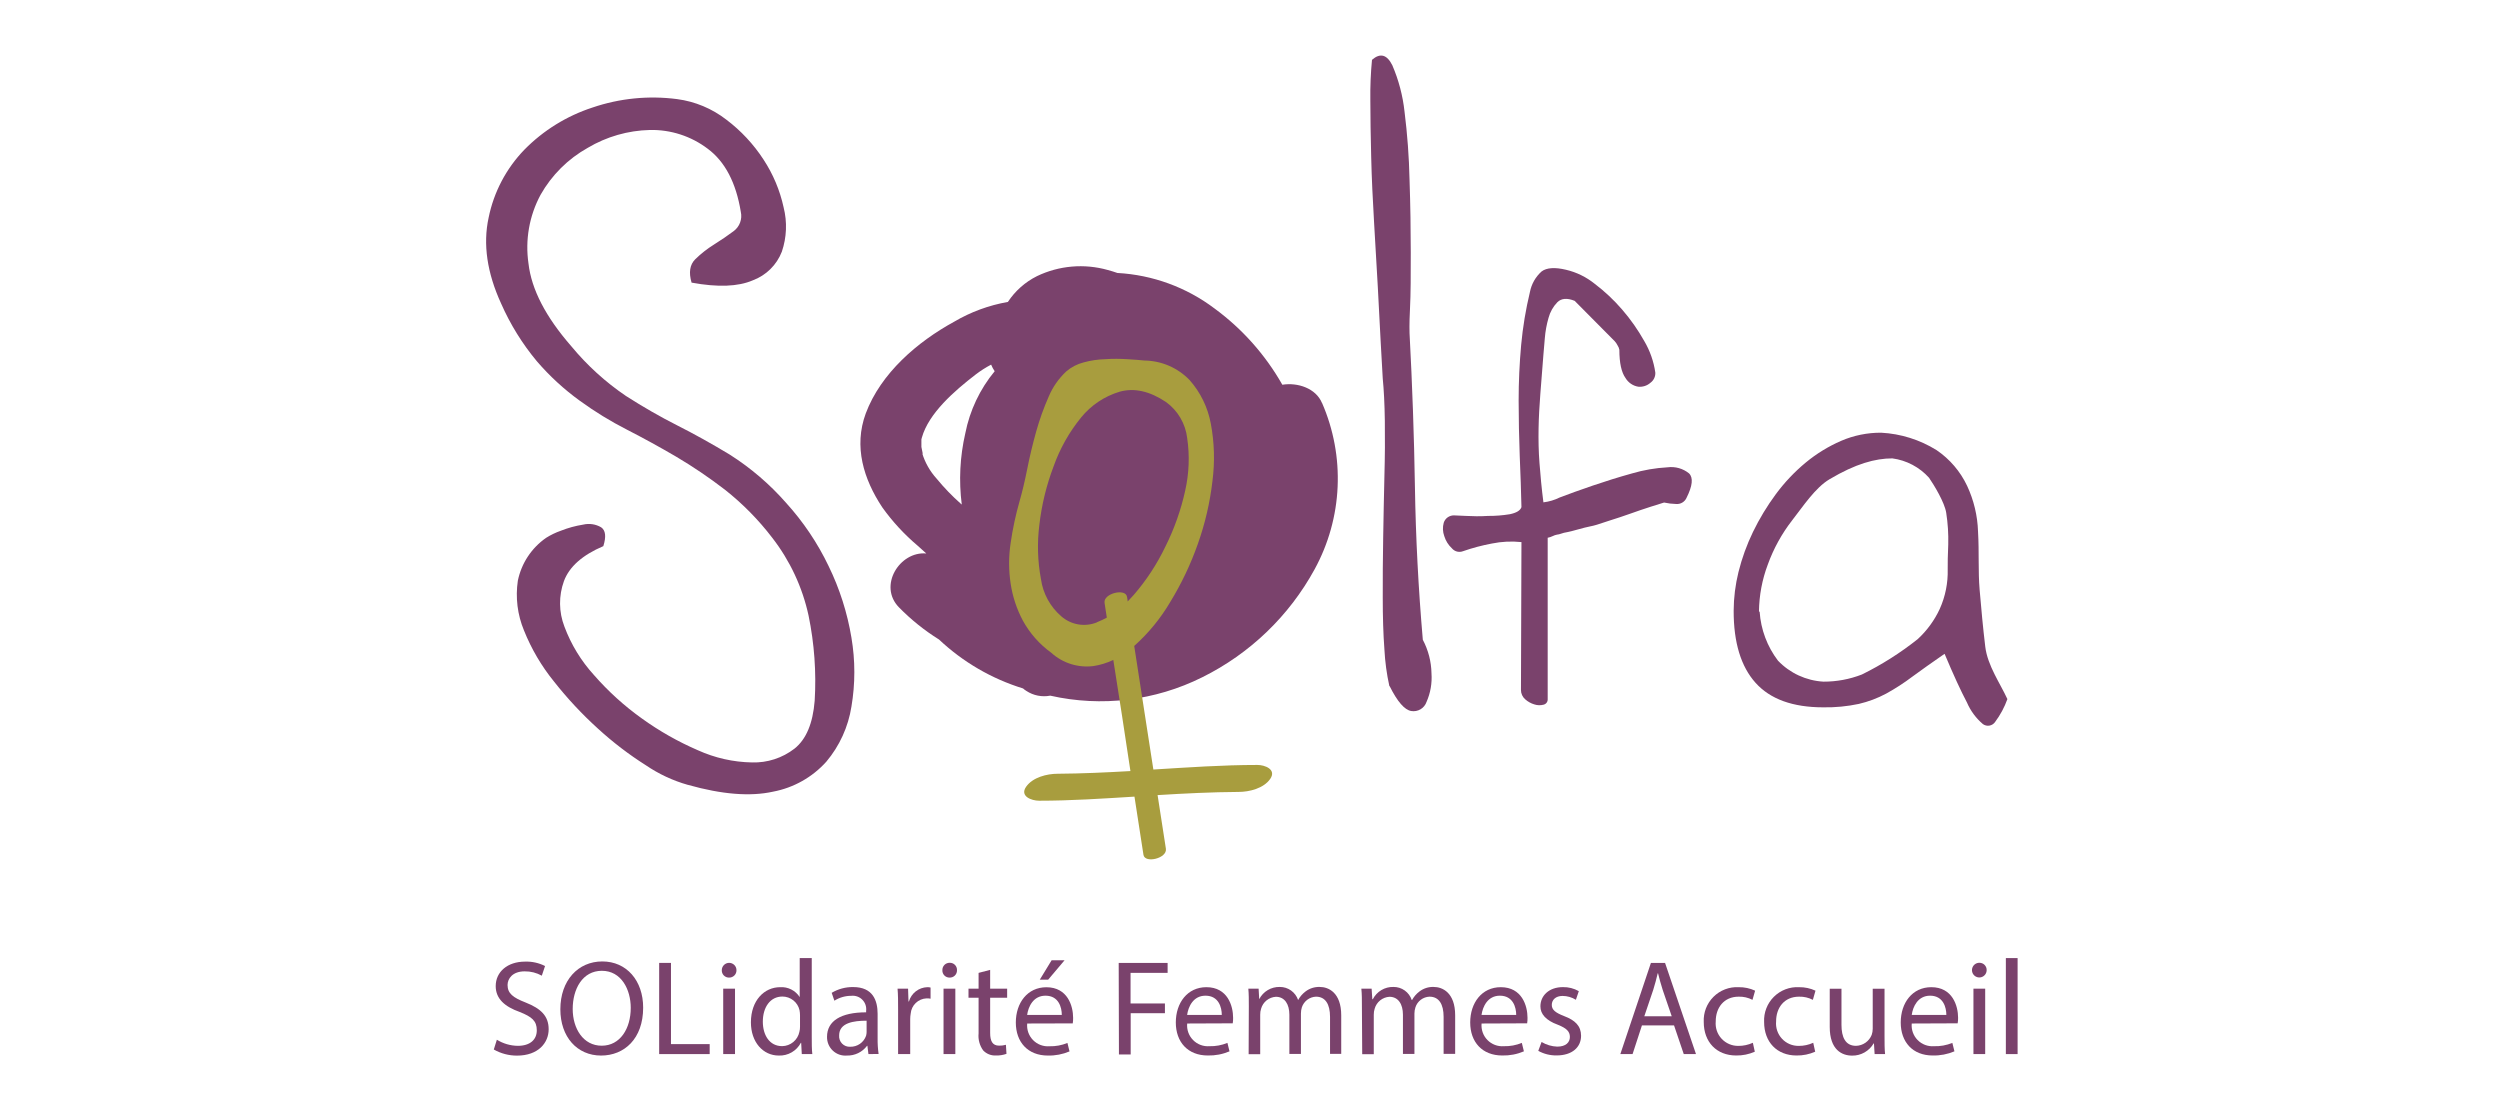 <?xml version="1.0" encoding="utf-8"?><svg width="198" height="88" viewBox="0 0 198 88" fill="none" xmlns="http://www.w3.org/2000/svg">
<path d="M39.352 82.346C39.849 82.654 40.422 82.822 41.008 82.83C41.977 82.83 42.514 82.346 42.514 81.6C42.514 80.854 42.127 80.534 41.158 80.147C39.986 79.73 39.26 79.11 39.26 78.098C39.26 76.974 40.19 76.16 41.584 76.16C42.133 76.141 42.678 76.261 43.168 76.509L42.911 77.274C42.497 77.044 42.03 76.925 41.555 76.931C40.587 76.931 40.199 77.517 40.199 78.011C40.199 78.679 40.635 79.013 41.623 79.396C42.844 79.88 43.454 80.466 43.454 81.522C43.454 82.578 42.645 83.605 40.945 83.605C40.301 83.606 39.669 83.439 39.109 83.121L39.352 82.346Z" fill="#7A426C"/>
<path d="M50.938 79.803C50.938 82.278 49.436 83.6 47.606 83.6C45.702 83.6 44.38 82.118 44.38 79.938C44.38 77.647 45.785 76.146 47.703 76.146C49.62 76.146 50.938 77.657 50.938 79.803ZM45.358 79.914C45.358 81.459 46.191 82.82 47.654 82.82C49.117 82.82 49.955 81.464 49.955 79.822C49.955 78.369 49.209 76.887 47.669 76.887C46.128 76.887 45.358 78.335 45.358 79.914Z" fill="#7A426C"/>
<path d="M52.206 76.262H53.141V82.694H56.207V83.484H52.206V76.262Z" fill="#7A426C"/>
<path d="M58.329 76.838C58.331 76.917 58.317 76.996 58.287 77.069C58.258 77.142 58.213 77.208 58.157 77.263C58.1 77.318 58.033 77.361 57.959 77.388C57.886 77.416 57.807 77.429 57.728 77.425C57.653 77.425 57.577 77.409 57.508 77.38C57.438 77.35 57.375 77.306 57.322 77.252C57.27 77.197 57.229 77.132 57.202 77.061C57.175 76.99 57.163 76.914 57.166 76.838C57.166 76.684 57.228 76.537 57.337 76.428C57.446 76.319 57.594 76.257 57.748 76.257C57.902 76.257 58.05 76.319 58.159 76.428C58.268 76.537 58.329 76.684 58.329 76.838ZM57.278 83.484V78.301H58.213V83.484H57.278Z" fill="#7A426C"/>
<path d="M64.291 75.88V82.147C64.291 82.607 64.291 83.116 64.335 83.484H63.501L63.453 82.588H63.429C63.263 82.905 63.011 83.168 62.701 83.347C62.392 83.526 62.038 83.614 61.68 83.6C60.431 83.6 59.472 82.539 59.472 80.97C59.472 79.236 60.532 78.185 61.787 78.185C62.092 78.165 62.396 78.228 62.669 78.366C62.941 78.504 63.172 78.712 63.337 78.97V75.88H64.291ZM63.361 80.408C63.36 80.273 63.347 80.139 63.322 80.006C63.252 79.699 63.08 79.425 62.833 79.229C62.587 79.033 62.281 78.926 61.966 78.926C60.997 78.926 60.416 79.778 60.416 80.917C60.416 81.968 60.934 82.854 61.947 82.854C62.27 82.85 62.581 82.735 62.83 82.528C63.078 82.322 63.248 82.037 63.312 81.721C63.347 81.59 63.363 81.454 63.361 81.319V80.408Z" fill="#7A426C"/>
<path d="M68.781 83.484L68.698 82.83H68.669C68.484 83.076 68.243 83.274 67.965 83.408C67.688 83.541 67.383 83.608 67.076 83.6C66.872 83.617 66.667 83.591 66.474 83.524C66.281 83.456 66.105 83.349 65.956 83.208C65.808 83.068 65.69 82.898 65.612 82.709C65.534 82.52 65.496 82.317 65.501 82.113C65.501 80.859 66.606 80.176 68.597 80.176V80.064C68.617 79.904 68.601 79.742 68.55 79.589C68.499 79.436 68.414 79.297 68.301 79.182C68.188 79.066 68.05 78.978 67.899 78.924C67.747 78.87 67.585 78.85 67.424 78.868C66.949 78.867 66.484 79.001 66.083 79.255L65.87 78.631C66.383 78.325 66.972 78.167 67.57 78.175C69.144 78.175 69.507 79.255 69.507 80.297V82.234C69.501 82.649 69.527 83.063 69.585 83.474L68.781 83.484ZM68.635 80.839C67.623 80.839 66.46 80.999 66.46 82.002C66.45 82.121 66.465 82.24 66.505 82.353C66.545 82.466 66.609 82.568 66.692 82.654C66.775 82.739 66.876 82.806 66.987 82.849C67.099 82.892 67.218 82.91 67.337 82.903C67.611 82.91 67.88 82.829 68.106 82.674C68.331 82.518 68.501 82.294 68.592 82.036C68.619 81.939 68.634 81.84 68.635 81.74V80.839Z" fill="#7A426C"/>
<path d="M71.129 79.914C71.129 79.304 71.129 78.781 71.086 78.301H71.919L71.953 79.318H71.987C72.078 79 72.268 78.719 72.529 78.515C72.79 78.311 73.109 78.196 73.44 78.185C73.528 78.182 73.616 78.192 73.701 78.214V79.096C73.596 79.077 73.489 79.069 73.382 79.071C73.061 79.085 72.757 79.215 72.526 79.437C72.295 79.659 72.153 79.958 72.127 80.277C72.102 80.421 72.088 80.567 72.088 80.713V83.484H71.129V79.914Z" fill="#7A426C"/>
<path d="M75.794 76.839C75.797 76.917 75.783 76.995 75.754 77.068C75.725 77.141 75.681 77.208 75.625 77.263C75.569 77.318 75.502 77.361 75.429 77.388C75.355 77.416 75.277 77.429 75.198 77.425C75.122 77.425 75.047 77.411 74.977 77.381C74.907 77.352 74.843 77.308 74.791 77.253C74.738 77.198 74.697 77.133 74.671 77.062C74.644 76.99 74.632 76.915 74.636 76.839C74.634 76.761 74.647 76.684 74.675 76.612C74.703 76.54 74.746 76.475 74.8 76.42C74.855 76.365 74.92 76.322 74.992 76.293C75.064 76.264 75.14 76.251 75.218 76.252C75.295 76.251 75.371 76.264 75.443 76.293C75.514 76.322 75.579 76.365 75.633 76.42C75.687 76.475 75.73 76.541 75.757 76.613C75.785 76.685 75.797 76.761 75.794 76.839ZM74.728 83.484V78.301H75.663V83.484H74.728Z" fill="#7A426C"/>
<path d="M78.42 76.814V78.301H79.766V79.018H78.42V81.808C78.42 82.452 78.604 82.815 79.127 82.815C79.31 82.82 79.493 82.797 79.669 82.748L79.713 83.464C79.444 83.559 79.16 83.603 78.875 83.595C78.688 83.604 78.501 83.573 78.327 83.504C78.154 83.435 77.997 83.329 77.868 83.193C77.586 82.804 77.456 82.325 77.504 81.847V79.018H76.705V78.301H77.504V77.052L78.42 76.814Z" fill="#7A426C"/>
<path d="M81.354 81.062C81.331 81.301 81.36 81.542 81.44 81.769C81.52 81.995 81.648 82.202 81.816 82.373C81.984 82.545 82.188 82.678 82.412 82.763C82.637 82.847 82.877 82.882 83.117 82.864C83.605 82.877 84.09 82.787 84.541 82.602L84.706 83.271C84.164 83.501 83.58 83.614 82.991 83.6C81.407 83.6 80.453 82.539 80.453 80.984C80.453 79.43 81.373 78.19 82.875 78.19C84.555 78.19 84.991 79.672 84.991 80.612C84.995 80.759 84.985 80.907 84.962 81.052L81.354 81.062ZM84.095 80.384C84.095 79.793 83.853 78.858 82.802 78.858C81.834 78.858 81.441 79.73 81.349 80.384H84.095ZM84.313 76.054L83.015 77.589H82.352L83.287 76.054H84.313Z" fill="#7A426C"/>
<path d="M88.601 76.262H92.475V77.052H89.54V79.473H92.262V80.243H89.55V83.513H88.62L88.601 76.262Z" fill="#7A426C"/>
<path d="M94.025 81.062C94.002 81.301 94.032 81.541 94.112 81.767C94.192 81.993 94.321 82.199 94.489 82.37C94.657 82.541 94.86 82.674 95.084 82.758C95.309 82.843 95.549 82.877 95.788 82.859C96.276 82.872 96.761 82.783 97.212 82.597L97.377 83.266C96.834 83.497 96.247 83.609 95.657 83.595C94.078 83.595 93.124 82.534 93.124 80.98C93.124 79.425 94.044 78.185 95.546 78.185C97.226 78.185 97.662 79.667 97.662 80.607C97.666 80.754 97.656 80.902 97.633 81.047L94.025 81.062ZM96.766 80.384C96.766 79.793 96.524 78.858 95.473 78.858C94.504 78.858 94.112 79.73 94.02 80.384H96.766Z" fill="#7A426C"/>
<path d="M98.907 79.701C98.907 79.163 98.907 78.732 98.868 78.301H99.682L99.73 79.134C99.883 78.836 100.117 78.587 100.405 78.416C100.693 78.245 101.023 78.158 101.358 78.166C101.678 78.163 101.991 78.262 102.252 78.448C102.513 78.635 102.709 78.898 102.811 79.202C102.955 78.939 103.153 78.71 103.392 78.529C103.716 78.28 104.117 78.152 104.525 78.166C105.213 78.166 106.225 78.611 106.225 80.413V83.464H105.339V80.534C105.339 79.531 104.971 78.936 104.225 78.936C103.974 78.946 103.733 79.033 103.533 79.184C103.333 79.336 103.184 79.545 103.106 79.783C103.057 79.94 103.033 80.103 103.034 80.268V83.474H102.118V80.365C102.118 79.541 101.755 78.945 101.048 78.945C100.78 78.962 100.523 79.061 100.314 79.229C100.105 79.397 99.953 79.627 99.88 79.885C99.829 80.041 99.804 80.205 99.808 80.369V83.493H98.892L98.907 79.701Z" fill="#7A426C"/>
<path d="M107.863 79.701C107.863 79.163 107.863 78.732 107.819 78.301H108.633L108.686 79.134H108.73C108.882 78.836 109.116 78.587 109.404 78.415C109.692 78.244 110.022 78.157 110.357 78.166C110.678 78.161 110.992 78.259 111.254 78.446C111.515 78.632 111.71 78.897 111.81 79.202H111.835C111.979 78.939 112.177 78.71 112.416 78.529C112.74 78.279 113.141 78.151 113.549 78.166C114.237 78.166 115.249 78.611 115.249 80.413V83.464H114.334V80.534C114.334 79.531 113.966 78.936 113.215 78.936C112.965 78.946 112.724 79.032 112.524 79.184C112.325 79.336 112.177 79.545 112.101 79.783C112.05 79.94 112.024 80.103 112.023 80.268V83.474H111.113V80.365C111.113 79.541 110.75 78.945 110.042 78.945C109.774 78.962 109.518 79.061 109.309 79.229C109.1 79.397 108.948 79.627 108.875 79.885C108.824 80.041 108.799 80.205 108.803 80.37V83.493H107.887L107.863 79.701Z" fill="#7A426C"/>
<path d="M117.341 81.062C117.319 81.301 117.349 81.541 117.429 81.767C117.509 81.993 117.637 82.199 117.805 82.37C117.973 82.541 118.176 82.674 118.401 82.758C118.625 82.843 118.865 82.877 119.104 82.859C119.592 82.872 120.077 82.783 120.528 82.597L120.693 83.266C120.151 83.497 119.567 83.609 118.978 83.595C117.395 83.595 116.44 82.534 116.44 80.98C116.44 79.425 117.361 78.185 118.862 78.185C120.543 78.185 120.979 79.667 120.979 80.607C120.982 80.754 120.973 80.902 120.95 81.047L117.341 81.062ZM120.083 80.384C120.083 79.793 119.841 78.858 118.79 78.858C117.821 78.858 117.428 79.73 117.336 80.384H120.083Z" fill="#7A426C"/>
<path d="M122.093 82.525C122.468 82.751 122.895 82.878 123.333 82.893C124.02 82.893 124.335 82.554 124.335 82.123C124.335 81.692 124.064 81.43 123.366 81.154C122.436 80.815 121.996 80.306 122.001 79.701C122.001 78.863 122.674 78.18 123.783 78.18C124.224 78.17 124.659 78.281 125.042 78.5L124.81 79.183C124.493 78.985 124.127 78.879 123.754 78.878C123.202 78.878 122.901 79.197 122.901 79.59C122.901 79.982 123.202 80.21 123.87 80.471C124.756 80.805 125.217 81.256 125.221 82.031C125.221 82.946 124.509 83.59 123.284 83.59C122.776 83.598 122.275 83.473 121.831 83.227L122.093 82.525Z" fill="#7A426C"/>
<path d="M130.041 81.212L129.3 83.484H128.331L130.753 76.262H131.872L134.322 83.484H133.354L132.584 81.212H130.041ZM132.4 80.486L131.688 78.408C131.533 77.924 131.421 77.507 131.319 77.09H131.29C131.189 77.512 131.077 77.953 130.937 78.393L130.23 80.486H132.4Z" fill="#7A426C"/>
<path d="M138.981 83.295C138.516 83.5 138.012 83.603 137.504 83.595C135.954 83.595 134.937 82.53 134.937 80.946C134.918 80.578 134.977 80.21 135.109 79.866C135.242 79.522 135.445 79.21 135.706 78.95C135.966 78.69 136.279 78.487 136.623 78.355C136.967 78.224 137.335 78.165 137.703 78.185C138.152 78.178 138.597 78.273 139.006 78.461L138.797 79.188C138.46 79.012 138.083 78.925 137.703 78.936C136.526 78.936 135.882 79.822 135.886 80.897C135.863 81.145 135.893 81.395 135.972 81.631C136.052 81.867 136.181 82.083 136.35 82.266C136.519 82.449 136.725 82.594 136.954 82.692C137.183 82.79 137.429 82.838 137.678 82.835C138.074 82.837 138.466 82.753 138.826 82.588L138.981 83.295Z" fill="#7A426C"/>
<path d="M143.763 83.295C143.298 83.5 142.794 83.603 142.285 83.595C140.735 83.595 139.718 82.53 139.718 80.946C139.699 80.578 139.758 80.21 139.891 79.866C140.023 79.522 140.226 79.21 140.487 78.95C140.748 78.69 141.06 78.487 141.404 78.355C141.748 78.224 142.116 78.165 142.484 78.185C142.933 78.178 143.379 78.273 143.787 78.461L143.579 79.188C143.241 79.012 142.864 78.925 142.484 78.936C141.307 78.936 140.663 79.822 140.668 80.897C140.644 81.145 140.674 81.395 140.754 81.631C140.834 81.867 140.962 82.083 141.131 82.266C141.3 82.449 141.506 82.594 141.735 82.692C141.964 82.79 142.211 82.838 142.46 82.835C142.856 82.837 143.248 82.753 143.608 82.588L143.763 83.295Z" fill="#7A426C"/>
<path d="M149.255 82.065C149.255 82.607 149.255 83.072 149.298 83.484H148.47L148.417 82.636H148.393C148.22 82.935 147.971 83.182 147.672 83.352C147.372 83.522 147.032 83.61 146.688 83.605C145.884 83.605 144.915 83.15 144.915 81.333V78.306H145.845V81.169C145.845 82.137 146.15 82.83 146.998 82.83C147.267 82.822 147.527 82.736 147.748 82.582C147.968 82.428 148.138 82.213 148.238 81.963C148.292 81.807 148.32 81.644 148.32 81.479V78.306H149.255V82.065Z" fill="#7A426C"/>
<path d="M151.41 81.062C151.387 81.301 151.417 81.541 151.497 81.767C151.578 81.993 151.706 82.199 151.874 82.37C152.042 82.541 152.245 82.674 152.469 82.758C152.694 82.843 152.934 82.877 153.173 82.859C153.67 82.875 154.165 82.786 154.626 82.597L154.791 83.266C154.247 83.496 153.661 83.609 153.071 83.595C151.487 83.595 150.538 82.534 150.538 80.98C150.538 79.425 151.458 78.185 152.96 78.185C154.64 78.185 155.081 79.667 155.081 80.607C155.084 80.754 155.072 80.902 155.047 81.047L151.41 81.062ZM154.151 80.384C154.151 79.793 153.909 78.858 152.863 78.858C151.894 78.858 151.497 79.73 151.41 80.384H154.151Z" fill="#7A426C"/>
<path d="M157.343 76.839C157.342 76.953 157.307 77.065 157.243 77.16C157.178 77.255 157.087 77.329 156.981 77.372C156.875 77.415 156.758 77.426 156.646 77.403C156.533 77.38 156.43 77.325 156.349 77.243C156.268 77.162 156.214 77.058 156.191 76.945C156.169 76.833 156.181 76.716 156.225 76.61C156.269 76.504 156.344 76.414 156.439 76.35C156.535 76.287 156.647 76.252 156.762 76.252C156.839 76.251 156.916 76.264 156.988 76.293C157.06 76.322 157.125 76.365 157.179 76.42C157.234 76.475 157.276 76.54 157.304 76.612C157.333 76.684 157.346 76.761 157.343 76.839ZM156.297 83.484V78.301H157.227V83.484H156.297Z" fill="#7A426C"/>
<path d="M158.864 75.88H159.794V83.484H158.864V75.88Z" fill="#7A426C"/>
<path d="M104.705 31.925C104.22 30.744 102.767 30.274 101.561 30.472C100.22 28.107 98.395 26.052 96.204 24.442C93.974 22.755 91.291 21.772 88.498 21.619C88.246 21.536 88.014 21.454 87.743 21.386C85.875 20.857 83.879 21.029 82.129 21.87C81.194 22.337 80.399 23.042 79.824 23.914C78.324 24.176 76.883 24.706 75.571 25.479C72.665 27.067 69.759 29.557 68.568 32.744C67.599 35.369 68.398 37.946 69.871 40.174C70.677 41.304 71.623 42.329 72.685 43.225C72.907 43.433 73.135 43.632 73.363 43.835C71.256 43.642 69.531 46.402 71.198 48.102C72.15 49.075 73.215 49.93 74.37 50.65C76.263 52.433 78.54 53.759 81.025 54.525C81.107 54.599 81.196 54.666 81.291 54.723C81.849 55.089 82.526 55.222 83.18 55.096C87.238 56.014 91.489 55.5 95.211 53.643C98.989 51.773 102.099 48.785 104.119 45.085C105.215 43.079 105.838 40.849 105.939 38.566C106.041 36.282 105.618 34.006 104.705 31.911M73.033 35.882C73.145 36.188 73.033 35.684 72.975 35.398C72.975 35.359 72.975 35.006 72.975 34.948C72.975 34.889 72.975 34.831 72.975 34.797C72.989 34.755 73 34.711 73.009 34.667C73.547 32.729 75.591 30.957 77.276 29.659C77.66 29.365 78.069 29.104 78.497 28.879C78.573 29.062 78.667 29.237 78.778 29.402C77.607 30.821 76.808 32.509 76.453 34.313C76.026 36.164 75.931 38.076 76.172 39.961L76.109 39.907C75.41 39.29 74.763 38.618 74.171 37.897C73.648 37.318 73.259 36.63 73.033 35.882Z" fill="#7A426C"/>
<path d="M110.037 54.336C109.826 53.38 109.695 52.408 109.645 51.43C109.553 50.205 109.514 48.839 109.514 47.332C109.514 45.826 109.514 44.237 109.548 42.571C109.582 40.905 109.601 39.292 109.645 37.728C109.689 36.163 109.698 34.691 109.679 33.335C109.66 31.979 109.601 30.86 109.514 29.988C109.472 29.342 109.417 28.373 109.35 27.082C109.287 25.794 109.209 24.336 109.122 22.723C109.035 21.11 108.933 19.4 108.826 17.608C108.72 15.816 108.638 14.097 108.599 12.46C108.56 10.822 108.531 9.311 108.531 7.931C108.517 6.865 108.56 5.8 108.662 4.739C109.308 4.174 109.844 4.316 110.27 5.165C110.774 6.335 111.101 7.575 111.239 8.841C111.464 10.637 111.597 12.443 111.636 14.252C111.703 16.266 111.733 18.165 111.733 19.962C111.733 21.759 111.733 23.265 111.67 24.491C111.607 25.716 111.636 26.346 111.636 26.389C111.855 30.503 111.997 34.56 112.062 38.561C112.126 42.562 112.335 46.598 112.687 50.669C113.121 51.49 113.357 52.401 113.374 53.328C113.429 54.103 113.295 54.88 112.982 55.59C112.898 55.836 112.73 56.043 112.507 56.175C112.284 56.307 112.022 56.356 111.766 56.312C111.243 56.225 110.672 55.571 110.062 54.346" fill="#7A426C"/>
<path d="M120.499 42.934C119.72 42.852 118.932 42.889 118.164 43.046C117.385 43.191 116.617 43.395 115.869 43.656C115.717 43.714 115.551 43.723 115.394 43.683C115.237 43.642 115.096 43.553 114.992 43.428C114.708 43.165 114.499 42.831 114.386 42.46C114.262 42.121 114.246 41.752 114.343 41.404C114.397 41.232 114.505 41.083 114.65 40.977C114.796 40.872 114.972 40.816 115.152 40.818C115.268 40.818 115.591 40.832 116.12 40.861C116.658 40.891 117.234 40.9 117.849 40.861C118.429 40.865 119.007 40.82 119.579 40.726C120.102 40.619 120.412 40.43 120.499 40.164C120.47 38.905 120.425 37.555 120.363 36.115C120.31 34.662 120.276 33.209 120.276 31.727C120.276 30.245 120.344 28.777 120.475 27.324C120.606 25.908 120.839 24.503 121.172 23.12C121.294 22.492 121.619 21.922 122.097 21.497C122.499 21.197 123.153 21.154 124.035 21.367C124.858 21.561 125.627 21.937 126.287 22.466C127.085 23.07 127.817 23.757 128.471 24.515C129.138 25.285 129.725 26.121 130.224 27.009C130.677 27.777 130.975 28.626 131.101 29.508C131.109 29.664 131.079 29.819 131.012 29.959C130.945 30.099 130.844 30.221 130.719 30.312C130.588 30.429 130.434 30.517 130.267 30.571C130.1 30.625 129.924 30.645 129.75 30.627C129.541 30.593 129.342 30.513 129.167 30.393C128.992 30.273 128.846 30.117 128.738 29.935C128.423 29.499 128.253 28.753 128.253 27.702C128.231 27.582 128.185 27.469 128.118 27.368C128.057 27.245 127.981 27.131 127.89 27.029L124.713 23.827C124.117 23.585 123.657 23.624 123.342 23.938C123.008 24.284 122.768 24.709 122.644 25.174C122.491 25.701 122.392 26.243 122.349 26.791C122.305 27.358 122.267 27.799 122.238 28.094C122.15 29.237 122.068 30.269 121.995 31.199C121.923 32.129 121.87 33.044 121.855 33.94C121.84 34.836 121.855 35.757 121.928 36.686C122 37.616 122.092 38.653 122.238 39.786C122.684 39.733 123.118 39.603 123.521 39.404C124.257 39.123 125.124 38.808 126.132 38.464C127.139 38.12 128.176 37.795 129.256 37.495C130.17 37.226 131.113 37.063 132.065 37.011C132.368 36.971 132.676 36.993 132.97 37.076C133.264 37.159 133.538 37.302 133.775 37.495C134.117 37.837 134.049 38.483 133.571 39.433C133.502 39.587 133.388 39.715 133.243 39.802C133.098 39.889 132.931 39.929 132.762 39.917C132.437 39.909 132.112 39.87 131.794 39.801L130.714 40.14C130.205 40.304 129.672 40.484 129.12 40.682C128.568 40.881 128.03 41.055 127.522 41.215L126.485 41.554C126.301 41.611 126.113 41.658 125.924 41.694C125.643 41.753 125.342 41.825 125.027 41.917C124.713 42.009 124.412 42.082 124.127 42.145C123.95 42.171 123.776 42.215 123.608 42.276C123.514 42.31 123.417 42.332 123.318 42.343C123.202 42.364 123.089 42.402 122.984 42.455C122.855 42.518 122.718 42.564 122.577 42.59V55.363C122.585 55.465 122.556 55.568 122.494 55.651C122.433 55.733 122.343 55.791 122.242 55.813C122.005 55.875 121.754 55.867 121.521 55.789C121.253 55.71 121.007 55.573 120.799 55.387C120.692 55.295 120.606 55.182 120.548 55.054C120.489 54.926 120.459 54.787 120.46 54.646L120.499 42.934Z" fill="#7A426C"/>
<path d="M54.483 62.163C53.296 61.827 52.171 61.302 51.151 60.608C49.801 59.754 48.531 58.781 47.353 57.702C46.094 56.561 44.932 55.317 43.881 53.982C42.887 52.759 42.084 51.392 41.498 49.928C40.982 48.684 40.815 47.323 41.013 45.991C41.295 44.616 42.095 43.402 43.246 42.6C43.614 42.368 44.008 42.178 44.418 42.034C44.99 41.808 45.584 41.645 46.191 41.549C46.674 41.436 47.182 41.512 47.61 41.762C47.964 42.005 48.022 42.498 47.784 43.254C46.128 43.961 45.088 44.883 44.665 46.02C44.24 47.189 44.254 48.473 44.704 49.633C45.232 51.047 46.026 52.348 47.043 53.464C48.169 54.754 49.442 55.908 50.836 56.903C52.218 57.899 53.704 58.742 55.267 59.417C56.617 60.029 58.077 60.359 59.559 60.385C60.774 60.422 61.964 60.035 62.925 59.291C63.85 58.555 64.378 57.295 64.523 55.498C64.659 53.239 64.496 50.973 64.039 48.756C63.553 46.512 62.569 44.405 61.162 42.591C60.078 41.172 58.82 39.895 57.418 38.788C56.181 37.835 54.887 36.958 53.543 36.163C52.252 35.408 50.96 34.699 49.669 34.037C48.357 33.369 47.1 32.598 45.91 31.732C44.662 30.828 43.524 29.781 42.52 28.612C41.365 27.227 40.411 25.686 39.686 24.035C38.572 21.601 38.243 19.337 38.698 17.245C39.108 15.214 40.092 13.344 41.532 11.854C43.035 10.326 44.884 9.182 46.922 8.517C49.076 7.783 51.37 7.555 53.626 7.849C55.047 8.036 56.392 8.598 57.525 9.476C58.682 10.349 59.679 11.418 60.469 12.634C61.229 13.789 61.769 15.075 62.063 16.426C62.356 17.584 62.307 18.802 61.922 19.933C61.721 20.453 61.411 20.924 61.013 21.316C60.616 21.707 60.14 22.01 59.617 22.204C58.458 22.705 56.843 22.765 54.773 22.384C54.536 21.58 54.633 20.965 55.059 20.538C55.512 20.094 56.012 19.701 56.551 19.366C57.113 19.013 57.636 18.659 58.106 18.305C58.338 18.133 58.515 17.898 58.615 17.627C58.716 17.356 58.736 17.062 58.672 16.78C58.295 14.465 57.421 12.799 56.052 11.781C54.738 10.784 53.125 10.26 51.475 10.294C49.739 10.334 48.042 10.821 46.549 11.709C44.984 12.583 43.691 13.872 42.81 15.433C41.918 17.096 41.583 19.001 41.856 20.868C42.089 22.915 43.219 25.099 45.246 27.421C46.494 28.932 47.95 30.258 49.572 31.359C50.944 32.237 52.303 33.017 53.65 33.698C54.996 34.379 56.38 35.149 57.801 36.008C59.464 37.065 60.968 38.353 62.266 39.835C63.621 41.328 64.752 43.01 65.623 44.828C66.498 46.621 67.108 48.532 67.434 50.5C67.74 52.308 67.74 54.155 67.434 55.963C67.18 57.57 66.494 59.077 65.448 60.322C64.34 61.557 62.856 62.393 61.225 62.7C59.428 63.098 57.186 62.923 54.493 62.163" fill="#7A426C"/>
<path d="M154.001 51.788C153.032 52.462 152.165 53.067 151.453 53.595C150.796 54.091 150.103 54.54 149.38 54.937C148.699 55.301 147.973 55.574 147.22 55.75C146.295 55.946 145.351 56.037 144.406 56.021C141.994 56.021 140.207 55.376 139.044 54.084C137.882 52.792 137.302 50.887 137.306 48.369C137.311 47.335 137.44 46.306 137.688 45.303C137.96 44.209 138.345 43.145 138.836 42.13C139.345 41.081 139.95 40.081 140.643 39.142C141.329 38.213 142.126 37.37 143.016 36.633C143.866 35.931 144.81 35.353 145.82 34.914C146.821 34.483 147.899 34.264 148.988 34.27C150.544 34.352 152.053 34.827 153.376 35.65C154.423 36.361 155.259 37.339 155.798 38.483C156.327 39.618 156.621 40.849 156.66 42.101C156.757 43.777 156.66 45.201 156.786 46.703C156.912 48.204 157.052 49.71 157.232 51.212C157.411 52.713 158.413 54.118 158.985 55.368C158.754 56.015 158.427 56.623 158.016 57.174C157.965 57.251 157.899 57.316 157.823 57.366C157.746 57.417 157.659 57.451 157.569 57.468C157.479 57.484 157.386 57.482 157.296 57.461C157.207 57.441 157.122 57.402 157.048 57.349C156.5 56.884 156.067 56.299 155.783 55.639C155.302 54.731 154.713 53.45 154.016 51.793M139.364 48.451C139.458 49.857 139.963 51.205 140.817 52.326C141.763 53.315 143.049 53.909 144.416 53.987C145.458 53.991 146.491 53.799 147.462 53.42C149.031 52.648 150.511 51.709 151.88 50.621C152.614 49.947 153.209 49.133 153.628 48.228C154.072 47.241 154.287 46.167 154.258 45.085C154.258 44.601 154.258 43.966 154.301 43.123C154.323 42.286 154.27 41.447 154.141 40.619C154.016 39.791 153.173 38.411 152.78 37.839C152.025 36.999 150.995 36.454 149.874 36.304C148.528 36.304 146.968 36.725 144.9 37.955C143.757 38.633 142.779 40.14 141.946 41.2C141.119 42.263 140.465 43.45 140.008 44.717C139.561 45.903 139.325 47.159 139.311 48.427" fill="#7A426C"/>
<path d="M99.58 60.584C96.834 60.584 94.102 60.778 91.346 60.947C90.843 57.683 90.337 54.42 89.83 51.159C90.96 50.148 91.926 48.969 92.693 47.662C93.578 46.212 94.309 44.673 94.872 43.07C95.442 41.465 95.829 39.802 96.025 38.11C96.224 36.589 96.18 35.046 95.894 33.538C95.656 32.261 95.076 31.072 94.214 30.099C93.75 29.619 93.196 29.235 92.584 28.969C91.971 28.704 91.312 28.563 90.644 28.554C90.295 28.515 89.84 28.482 89.278 28.448C88.716 28.414 88.14 28.404 87.549 28.448C86.963 28.461 86.38 28.548 85.815 28.704C85.311 28.834 84.844 29.077 84.449 29.416C83.851 29.975 83.377 30.653 83.059 31.407C82.66 32.31 82.327 33.241 82.061 34.192C81.784 35.19 81.548 36.178 81.354 37.156C81.161 38.125 80.957 38.977 80.754 39.68C80.442 40.773 80.204 41.886 80.042 43.012C79.882 44.075 79.882 45.156 80.042 46.218C80.196 47.245 80.524 48.237 81.01 49.153C81.563 50.159 82.333 51.029 83.263 51.701C83.71 52.107 84.24 52.411 84.816 52.592C85.392 52.773 86.001 52.828 86.6 52.752C87.145 52.668 87.675 52.505 88.174 52.268C88.639 55.196 89.091 58.13 89.53 61.068C87.593 61.18 85.694 61.267 83.771 61.281C82.914 61.281 81.79 61.562 81.267 62.313C80.744 63.064 81.698 63.417 82.294 63.417C84.817 63.417 87.331 63.248 89.85 63.093L90.562 67.704C90.673 68.406 92.456 67.98 92.339 67.219C92.121 65.805 91.903 64.386 91.681 62.972C93.817 62.841 95.957 62.734 98.098 62.72C98.955 62.72 100.084 62.439 100.602 61.688C101.12 60.938 100.176 60.579 99.58 60.584ZM86.881 49.289C86.41 49.481 85.896 49.537 85.395 49.451C84.894 49.366 84.427 49.142 84.047 48.805C83.174 48.052 82.604 47.007 82.444 45.865C82.179 44.445 82.136 42.992 82.318 41.559C82.501 39.98 82.878 38.429 83.442 36.943C83.941 35.536 84.678 34.225 85.621 33.068C86.411 32.096 87.474 31.384 88.673 31.024C89.826 30.701 91.049 30.973 92.344 31.838C92.807 32.172 93.195 32.598 93.485 33.09C93.774 33.582 93.958 34.129 94.025 34.696C94.229 36.077 94.176 37.484 93.87 38.847C93.531 40.393 93 41.892 92.291 43.307C91.631 44.681 90.792 45.961 89.796 47.114C89.635 47.298 89.474 47.473 89.312 47.637C89.312 47.511 89.273 47.386 89.259 47.264C89.147 46.567 87.365 46.998 87.481 47.749C87.539 48.136 87.602 48.524 87.66 48.916C87.411 49.051 87.154 49.171 86.89 49.275" fill="#A89D3E"/>
</svg>
